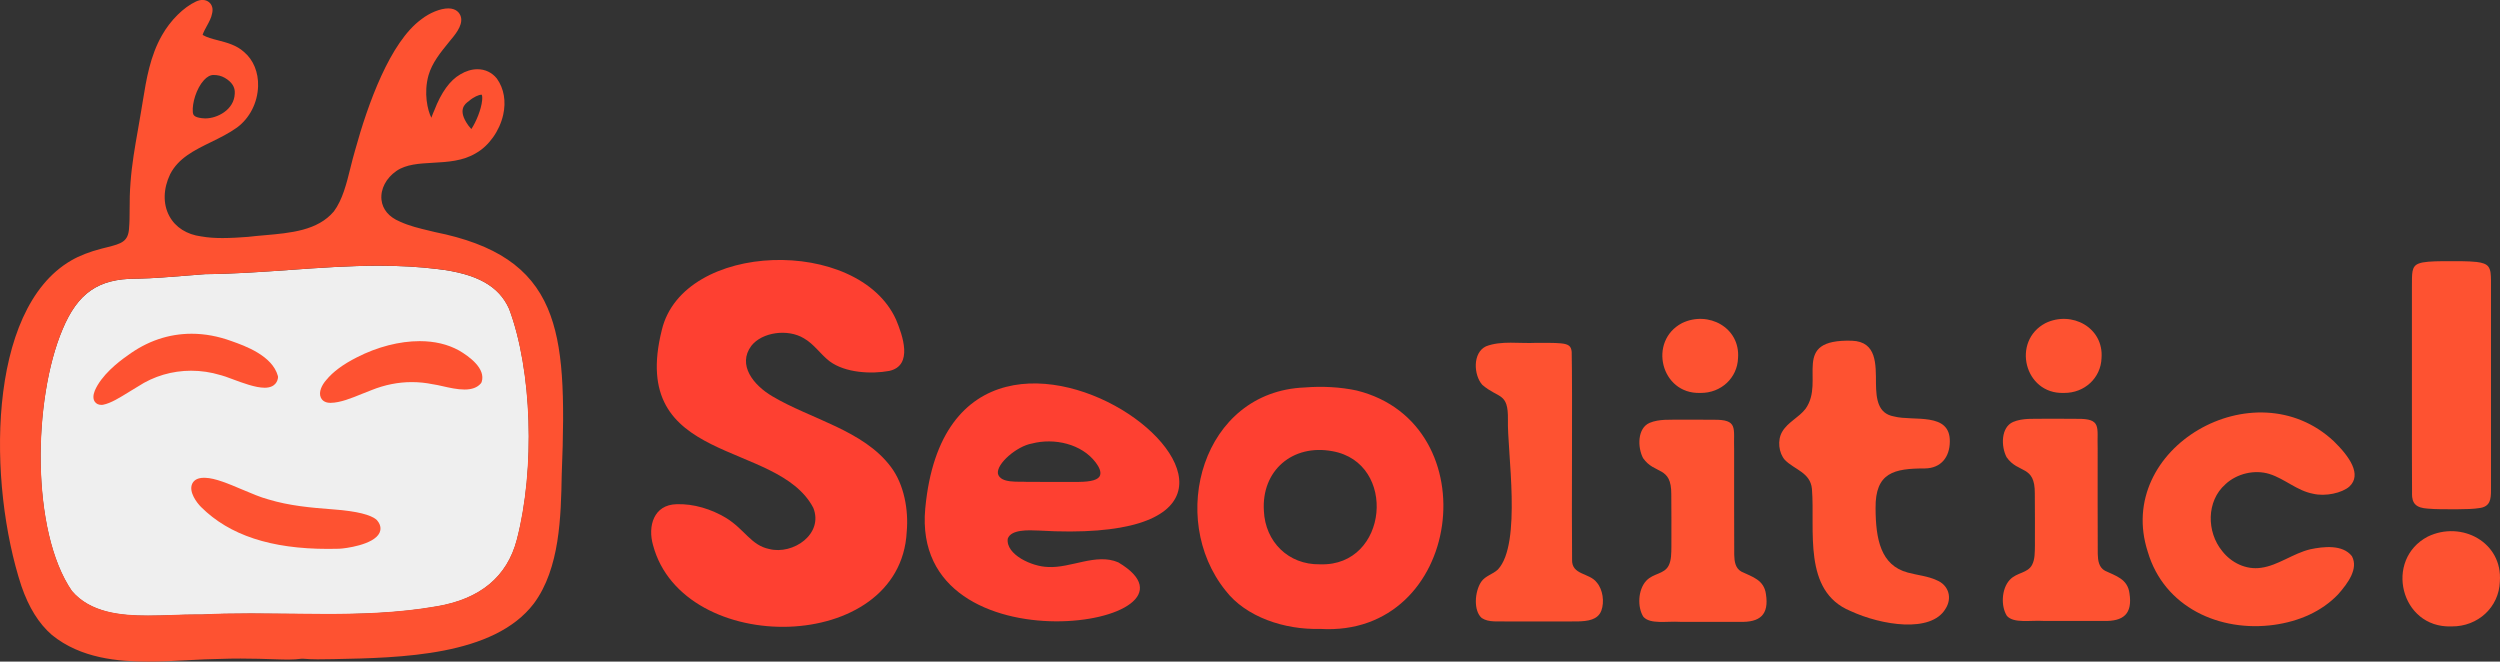 <svg xmlns="http://www.w3.org/2000/svg" viewBox="0 0 1006.48 266.35">
  <rect x="0" y="0" width="1006.48" height="266.35" fill="#333333" stroke="none"/>
  <defs>
    <style>
      .cls-logo1 {
        fill: #fff;
        opacity: .92;
      }
      .cls-logo2 {
        fill: #fe4031;
      }

      .cls-logo3 {
        fill: #fe5231;
      }
    </style>
  </defs>
  <g>
    <g>
      <path class="cls-logo1" d="M28.89,237.94c7.41,8.77,19.65,9.96,30.65,9.96,3.34,0,6.76-.12,10.06-.23,3.2-.11,6.51-.22,9.64-.22.61,0,1.22,0,1.82.01h.23c5.77-.29,12.04-.43,19.67-.43,5.06,0,10.2.06,15.17.12,4.95.06,10.07.12,15.1.12,13.34,0,29.06-.37,44.56-3.1,17.55-2.94,28.41-11.96,32.3-26.81,7.46-28.53,6.12-68.5-3.1-93-4.11-9.23-13-14.18-28.79-16.03-7.36-.91-15.11-1.35-23.72-1.35-11.97,0-24.12.86-35.87,1.7-11.13.79-22.64,1.61-34.04,1.7-2.44.18-4.89.38-7.34.58-6.64.54-13.5,1.11-19.95,1.24h-.58c-15.11,0-23.4,5.73-29.56,20.45-11.86,28.01-12.81,81.16,3.76,105.3Z"/>
      <g>
        <path class="cls-logo3" d="M220.5,124.08c-6.96-16.28-20.96-25.74-45.39-30.65l-2.06-.5c-4.44-1.06-8.28-1.98-11.99-3.69l-.11-.05c-4.35-1.8-6.96-4.91-7.37-8.77-.45-4.29,1.86-8.74,6.04-11.61,3.91-2.68,9.16-2.97,14.73-3.28,5.9-.33,12.01-.67,17.29-3.88,5.19-2.92,9.48-8.95,10.93-15.39,1.22-5.42.34-10.59-2.49-14.56l-.11-.15c-1.92-2.37-4.67-3.68-7.75-3.68-2.29,0-4.7.73-6.89,2.06-4.17,2.37-7.71,7.27-10.5,14.55-.36.74-.64,1.5-.89,2.17-.08.22-.18.48-.28.75-1.54-2.97-3.14-9.98-1.14-17.12,1.44-4.99,4.86-9.19,8.16-13.25l.98-1.21c2.46-2.89,5.09-6.6,3.62-9.77-.37-.8-1.58-2.67-4.78-2.67s-7.58,1.8-10.88,4.39c-12.57,9.21-21.48,33.89-26.72,52.93-.67,2.25-1.25,4.61-1.82,6.89-1.57,6.31-3.18,12.84-6.67,17.52-6.53,7.74-17.41,8.68-27.94,9.6-2.2.19-4.48.39-6.65.65-2.94.23-6.75.48-10.29.48-3.23,0-5.95-.21-8.3-.63l-.15-.02c-5.86-.75-10.44-3.65-12.89-8.17-2.64-4.85-2.5-11.05.33-16.93,3.35-6.48,9.71-9.59,16.43-12.88,3.54-1.73,7.19-3.52,10.47-5.87,5.12-3.78,8.29-10.01,8.48-16.67.16-5.58-1.9-10.58-5.65-13.74-3.05-2.78-6.98-3.79-10.46-4.69-2.33-.6-4.55-1.18-6.22-2.18.22-.91,1.14-2.58,1.67-3.55.94-1.71,1.82-3.34,2.12-4.97.52-1.98-.02-3.27-.58-4.02-.74-.98-1.91-1.55-3.23-1.55-.8,0-1.67.2-2.64.63-5.03,2.35-10.28,7.56-13.7,13.6-4.77,8.35-6.29,17.66-7.75,26.66-.22,1.37-.45,2.73-.68,4.11-.4,2.44-.83,4.86-1.25,7.28-1.2,6.79-2.44,13.82-2.98,21.14-.33,3.84-.35,7.57-.36,10.86-.01,2.79-.03,5.43-.23,7.49v.12c-.33,5.35-2.96,6.22-8.89,7.69-.74.18-1.49.37-2.22.56-4.82,1.25-8.92,2.85-12.18,4.75C-5.51,124.66-4.88,194.93,8.63,235.98c2.98,8.62,6.97,15.03,12.2,19.59l.08.07c11.68,9.49,26.83,10.71,38.72,10.71,5.43,0,10.85-.29,16.1-.57,4.56-.24,8.86-.47,13.05-.51,2.63-.1,5.28-.14,8.11-.14,5.01,0,9.76.15,14.35.3,3.52.11,6.85.22,10.26-.24h.43c3.75.34,7.89.26,12.28.17,27.26-.53,64.59-1.26,80.7-22.37,10.54-14.18,10.93-35.22,11.24-52.06,1.27-31.8.75-51.87-5.65-66.85ZM188.53,40.88l.21-.17c1.9-1.67,4.04-2.58,5.08-2.58.06,0,.11,0,.15,0,.08.19.27.81.14,2.21-.33,3.68-2.43,8.73-4.35,11.62-.43-.46-.9-1.06-1.16-1.39l-.06-.08-.07-.1c-4.44-6.21-1.16-8.62.07-9.52ZM82.08,32.29c1.28-1.39,2.56-2.1,3.82-2.1v-3,3s.13,0,.13,0c1.56-.01,3.11.35,4.46,1.14,2.86,1.66,4.21,3.79,4.02,6.24v.13c-.24,6.51-7.04,9.97-11.85,9.97-.44,0-.88-.03-1.35-.09-3.39-.39-3.55-1.45-3.69-2.39v-.12c-.3-3.5,1.42-9.45,4.46-12.78ZM208.03,217.28c-3.88,14.85-14.73,23.86-32.28,26.79-15.49,2.73-31.2,3.1-44.53,3.1-5.02,0-10.14-.06-15.09-.12-4.97-.06-10.11-.12-15.16-.12-7.62,0-13.88.13-19.65.42h-.23c-.6,0-1.21,0-1.82,0-3.13,0-6.44.11-9.63.22-3.3.11-6.72.23-10.06.23-10.99,0-23.22-1.19-30.63-9.95-16.56-24.12-15.61-77.24-3.76-105.23,6.16-14.71,14.44-20.43,29.54-20.43h.58c6.45-.14,13.31-.7,19.94-1.24,2.45-.2,4.9-.4,7.34-.58,11.39-.09,22.89-.91,34.02-1.7,11.74-.83,23.89-1.7,35.85-1.7,8.61,0,16.35.44,23.7,1.35,15.78,1.85,24.66,6.8,28.77,16.02,9.22,24.49,10.55,64.43,3.1,92.94Z"/>
        <path class="cls-logo3" d="M151.7,209.35c-2.31-2.13-8.12-3.56-17.25-4.25-9.5-.71-18.04-1.5-26.43-4.05-3.06-.81-6.8-2.39-10.42-3.93-5.65-2.39-10.98-4.66-15.02-4.76-.17,0-.33-.01-.48-.01-3.09,0-4.31,1.4-4.79,2.57-1.3,3.18,1.86,7.45,3.7,9.26,11.38,11.3,28.07,16.8,51.04,16.8,1.46,0,2.9-.02,4.42-.06l.27-.02c1.86-.05,13.8-1.49,16.06-6.42.43-.93.87-2.82-.96-4.96-.05-.06-.1-.11-.15-.16Z"/>
        <path class="cls-logo3" d="M88.86,151.02c1,.23,2.77.89,4.64,1.59,4.17,1.56,9.35,3.49,13.04,3.49,4.43,0,5.24-2.85,5.38-4.07.03-.23,0-.46-.05-.68-2.25-8.22-13.35-12.15-18.67-14.03-5.36-1.96-10.76-2.96-16.05-2.96-9.26,0-17.96,2.97-25.82,8.79-3.8,2.63-10.56,7.97-13.18,14.17-.72,1.85-.72,3.33.01,4.4.57.83,1.5,1.28,2.62,1.28.15,0,.3,0,.47-.02,0,0,.22-.03.27-.04,3.06-.58,6.77-2.89,10.36-5.12,1.29-.8,2.5-1.56,3.61-2.19.03-.02.07-.04.1-.06,6.3-4.13,13.69-6.32,21.37-6.32,3.98,0,7.94.59,11.77,1.75.04.01.08.02.12.03Z"/>
        <path class="cls-logo3" d="M184.73,141.07c-4.47-2.47-9.78-3.73-15.78-3.73-8.1,0-17.08,2.32-25.27,6.52-5.58,2.82-9.62,5.82-12.32,9.11-1.72,1.95-3.21,4.83-2.21,7.07.35.79,1.31,2.12,3.77,2.14,0,0,.21,0,.24,0h.03c3.86-.07,8.27-1.87,12.54-3.61,1.35-.55,2.63-1.07,3.88-1.53,5.3-2.13,10.75-3.21,16.19-3.21,2.81,0,5.64.29,8.41.86.05,0,.09.02.14.02,1.02.13,2.4.44,3.86.77,2.78.63,5.93,1.34,8.78,1.34,3.02,0,5.17-.8,6.58-2.45.15-.18.28-.4.35-.62,1.72-5.38-5-10.25-9.2-12.7Z"/>
      </g>
      <g>
        <path class="cls-logo2" d="M310.88,159.51c-7.59-4.48-14.09-12.63-8.4-20.28,4.3-5.51,14.65-6.98,21.18-3.02,4.04,2.31,6.59,6.31,10.19,9.13l.16.12c6.34,4.72,16.89,5.18,23.99,3.87,9.75-2.14,5.39-14.32,2.72-20.7-15.24-33.54-85.65-31.63-94.26,4.14-13.83,54.88,46.43,44.01,60.96,71.67,4.23,10.54-8.12,19.03-17.73,16.59-7.31-1.48-9.86-7.88-17.39-12.52-5.87-3.53-13.04-5.77-19.93-5.52-9.21.22-11.67,8.84-9.46,16.51,12.03,45.14,99.52,44.16,102.12-5.33.82-8.98-1.1-19.23-6.38-26.22-11.07-14.78-32.27-19.2-47.77-28.44Z"/>
        <path class="cls-logo2" d="M372.52,204.44l-.02.26c-6.2,67.18,120.14,46.78,77.69,21.69-8.88-3.82-19.11,2.44-28.31,1.87-6.39-.13-17-4.99-16.17-11.37,1.29-3.82,8.36-3.47,12.52-3.29,145.4,8.48-34.11-130.78-45.7-9.15ZM442.93,191.17l-.03.11c-.56,1.92-3.62,2.67-8.55,2.73-6.01.05-14.41-.02-20.78-.01-3.54-.24-10.74.7-11.8-3.24-.77-4,7.66-11.18,13.68-12.2,8.95-2.35,20.05.12,25.7,7.67,1.43,1.87,2.13,3.64,1.78,4.94Z"/>
        <path class="cls-logo2" d="M546.21,157.22c-6.74-1.45-14.02-1.78-20.94-1.23-41.25,1.62-55.38,52.57-31.87,81.77,8.21,10.71,23.84,15.79,37.78,15.43h.26c57.49,3.54,68.52-82.59,14.77-95.97ZM531.63,227.19h-.24c-12.79.21-22.01-9.15-22.56-21.49-1.04-16.3,11.59-27.01,27.55-24.06,26.36,4.66,22.54,46.35-4.74,45.55Z"/>
        <path class="cls-logo3" d="M632.91,225.33c-.23-19.16.19-67.26-.16-83.71-.23-2.27-1.19-3.1-4.41-3.4-3.06-.26-5.8-.16-9.92-.19-6.54.34-14.05-.98-20.16,1.39-5.49,2.59-4.98,11.63-1.5,15.51,6.55,5.66,10.5,2.88,10.32,14.01-.35,12.57,5.7,49.93-4.03,60.33-2.06,1.95-5.03,2.52-6.7,4.92l-.07.1c-2.62,3.98-3.1,11.62.26,14.52,2.99,1.91,6.24,1.21,11.83,1.39,3.68,0,7.92,0,12.12,0,5.02-.01,10.12.03,14.84-.03,3.73-.1,7.95-.53,9.37-4.36,1.27-3.46.63-8.46-1.84-11.3-2.95-3.97-10.13-2.93-9.95-9.16Z"/>
        <path class="cls-logo3" d="M701.08,230.13c-2.44-1.34-2.83-4.08-2.89-6.75-.09-9.74-.01-30.24-.04-42.39-.31-8.64,1.82-12.16-8.38-12-3.88-.05-8.92-.03-13.1-.03-4.31.09-8.66-.35-12.57,1.29-4.92,2.14-4.9,9.82-2.61,14.19,4.72,6.78,11.45,2.99,11.36,14.6.09,5.98.03,14.83.04,21.14-.06,2.59.04,5.27-1.12,7.55-1.78,3.46-6.13,3.03-8.95,6.03l-.1.1c-3.32,3.63-3.57,10.62-1.1,14.47,2.79,3.11,9.47,1.68,14.84,2.02,7.79,0,17.3.01,23.9,0,8.16.29,11.91-2.81,10.59-11.18-.77-5.73-5.5-6.94-9.87-9.03Z"/>
        <path class="cls-logo3" d="M684.45,158.19h.21c8.22.06,14.79-6.03,15.06-14.04.92-12.32-12.02-19.17-22.56-14.07-13.71,7.21-8.55,28.61,7.3,28.11Z"/>
        <path class="cls-logo3" d="M774.95,188.59c6.41-.08,9.97-4.48,10.03-10.76.23-12.11-14.61-8.12-22.45-10.17-6.59-1.14-7.18-7.16-7.28-13.17-.06-7.77.42-16.94-9.68-17.32-25.16-.7-10.56,16.07-18.67,27.4l-.1.12c-2.69,3.44-7.03,5.27-9.27,9.07-2.1,3.47-1.38,8.68,1.03,11.38,3.89,4,10.28,5.05,10.91,11.69,1.35,16.49-3.9,41.1,15.48,49.14,12.65,5.85,32.46,8.91,38.26-.81,2.94-4.52,1.21-9.69-3.55-11.58-3.48-1.65-7.83-2.03-11.58-3.06-10.94-2.9-12.95-13.47-12.99-25.93-.16-14.41,7.5-15.99,19.85-16Z"/>
        <path class="cls-logo3" d="M830.79,158.19h.21c8.22.06,14.79-6.03,15.06-14.04.92-12.32-12.02-19.17-22.56-14.07-13.71,7.2-8.55,28.61,7.3,28.11Z"/>
        <path class="cls-logo3" d="M847.43,229.76c-2.44-1.34-2.83-4.08-2.89-6.75-.09-9.74-.01-30.24-.04-42.39-.31-8.64,1.82-12.16-8.38-12-3.88-.05-8.92-.03-13.1-.03-4.31.09-8.66-.35-12.57,1.29-4.92,2.14-4.9,9.82-2.61,14.19,4.72,6.78,11.45,2.99,11.36,14.6.09,5.98.03,14.83.04,21.14-.06,2.59.04,5.27-1.12,7.55-1.78,3.46-6.13,3.03-8.95,6.03l-.1.1c-3.32,3.63-3.57,10.62-1.1,14.47,2.79,3.11,9.47,1.68,14.84,2.02,7.79,0,17.3.01,23.9,0,8.16.29,11.91-2.81,10.59-11.18-.77-5.73-5.5-6.94-9.87-9.03Z"/>
        <path class="cls-logo3" d="M895.94,194.94c4.66-4.32,11.76-5.97,17.72-4.12,6.16,1.93,11.09,6.74,17.53,7.95,5,1.21,11.69-.29,14.63-2.87,5.19-4.8.04-12.12-6.21-18.22-31.92-29.96-88.52,2.72-74.92,44.52,6.58,22.25,28.89,32.41,50.88,29.36,9.92-1.4,19.02-5.28,25.69-12.23,4.15-4.69,8.23-10.4,5.64-15.34l-.07-.11c-3.69-4.73-11.44-3.87-16.77-2.73-6.85,1.63-13.04,6.56-19.78,7.44-5.99.9-12-2.02-15.65-6.75-6.29-7.65-6.41-20.13,1.32-26.88Z"/>
        <path class="cls-logo3" d="M971.05,198.66c-.08,4.18,1.81,5.81,6.28,6.1,3.13.3,7.73.28,12.04.26,3.41-.03,6.49-.09,8.64-.45,4.64-.52,4.84-3.64,4.84-7.32.02-16.92.02-67.84,0-84.51-.06-1.99-.01-4.1-1.16-5.51-.83-.97-2.3-1.49-4.57-1.76-3.39-.4-8.83-.34-13.68-.32-4.35.05-7.85.19-9.75.98l-.12.05c-2.76,1.15-2.52,3.95-2.55,9.17.03,24.49-.06,68.04.05,83.3Z"/>
        <path class="cls-logo3" d="M977.4,216.03c-17.64,9.27-11,36.79,9.38,36.16h.27c10.57.08,19.03-7.75,19.37-18.06,1.18-15.85-15.46-24.66-29.02-18.1Z"/>
      </g>
    </g>
  </g>
</svg>